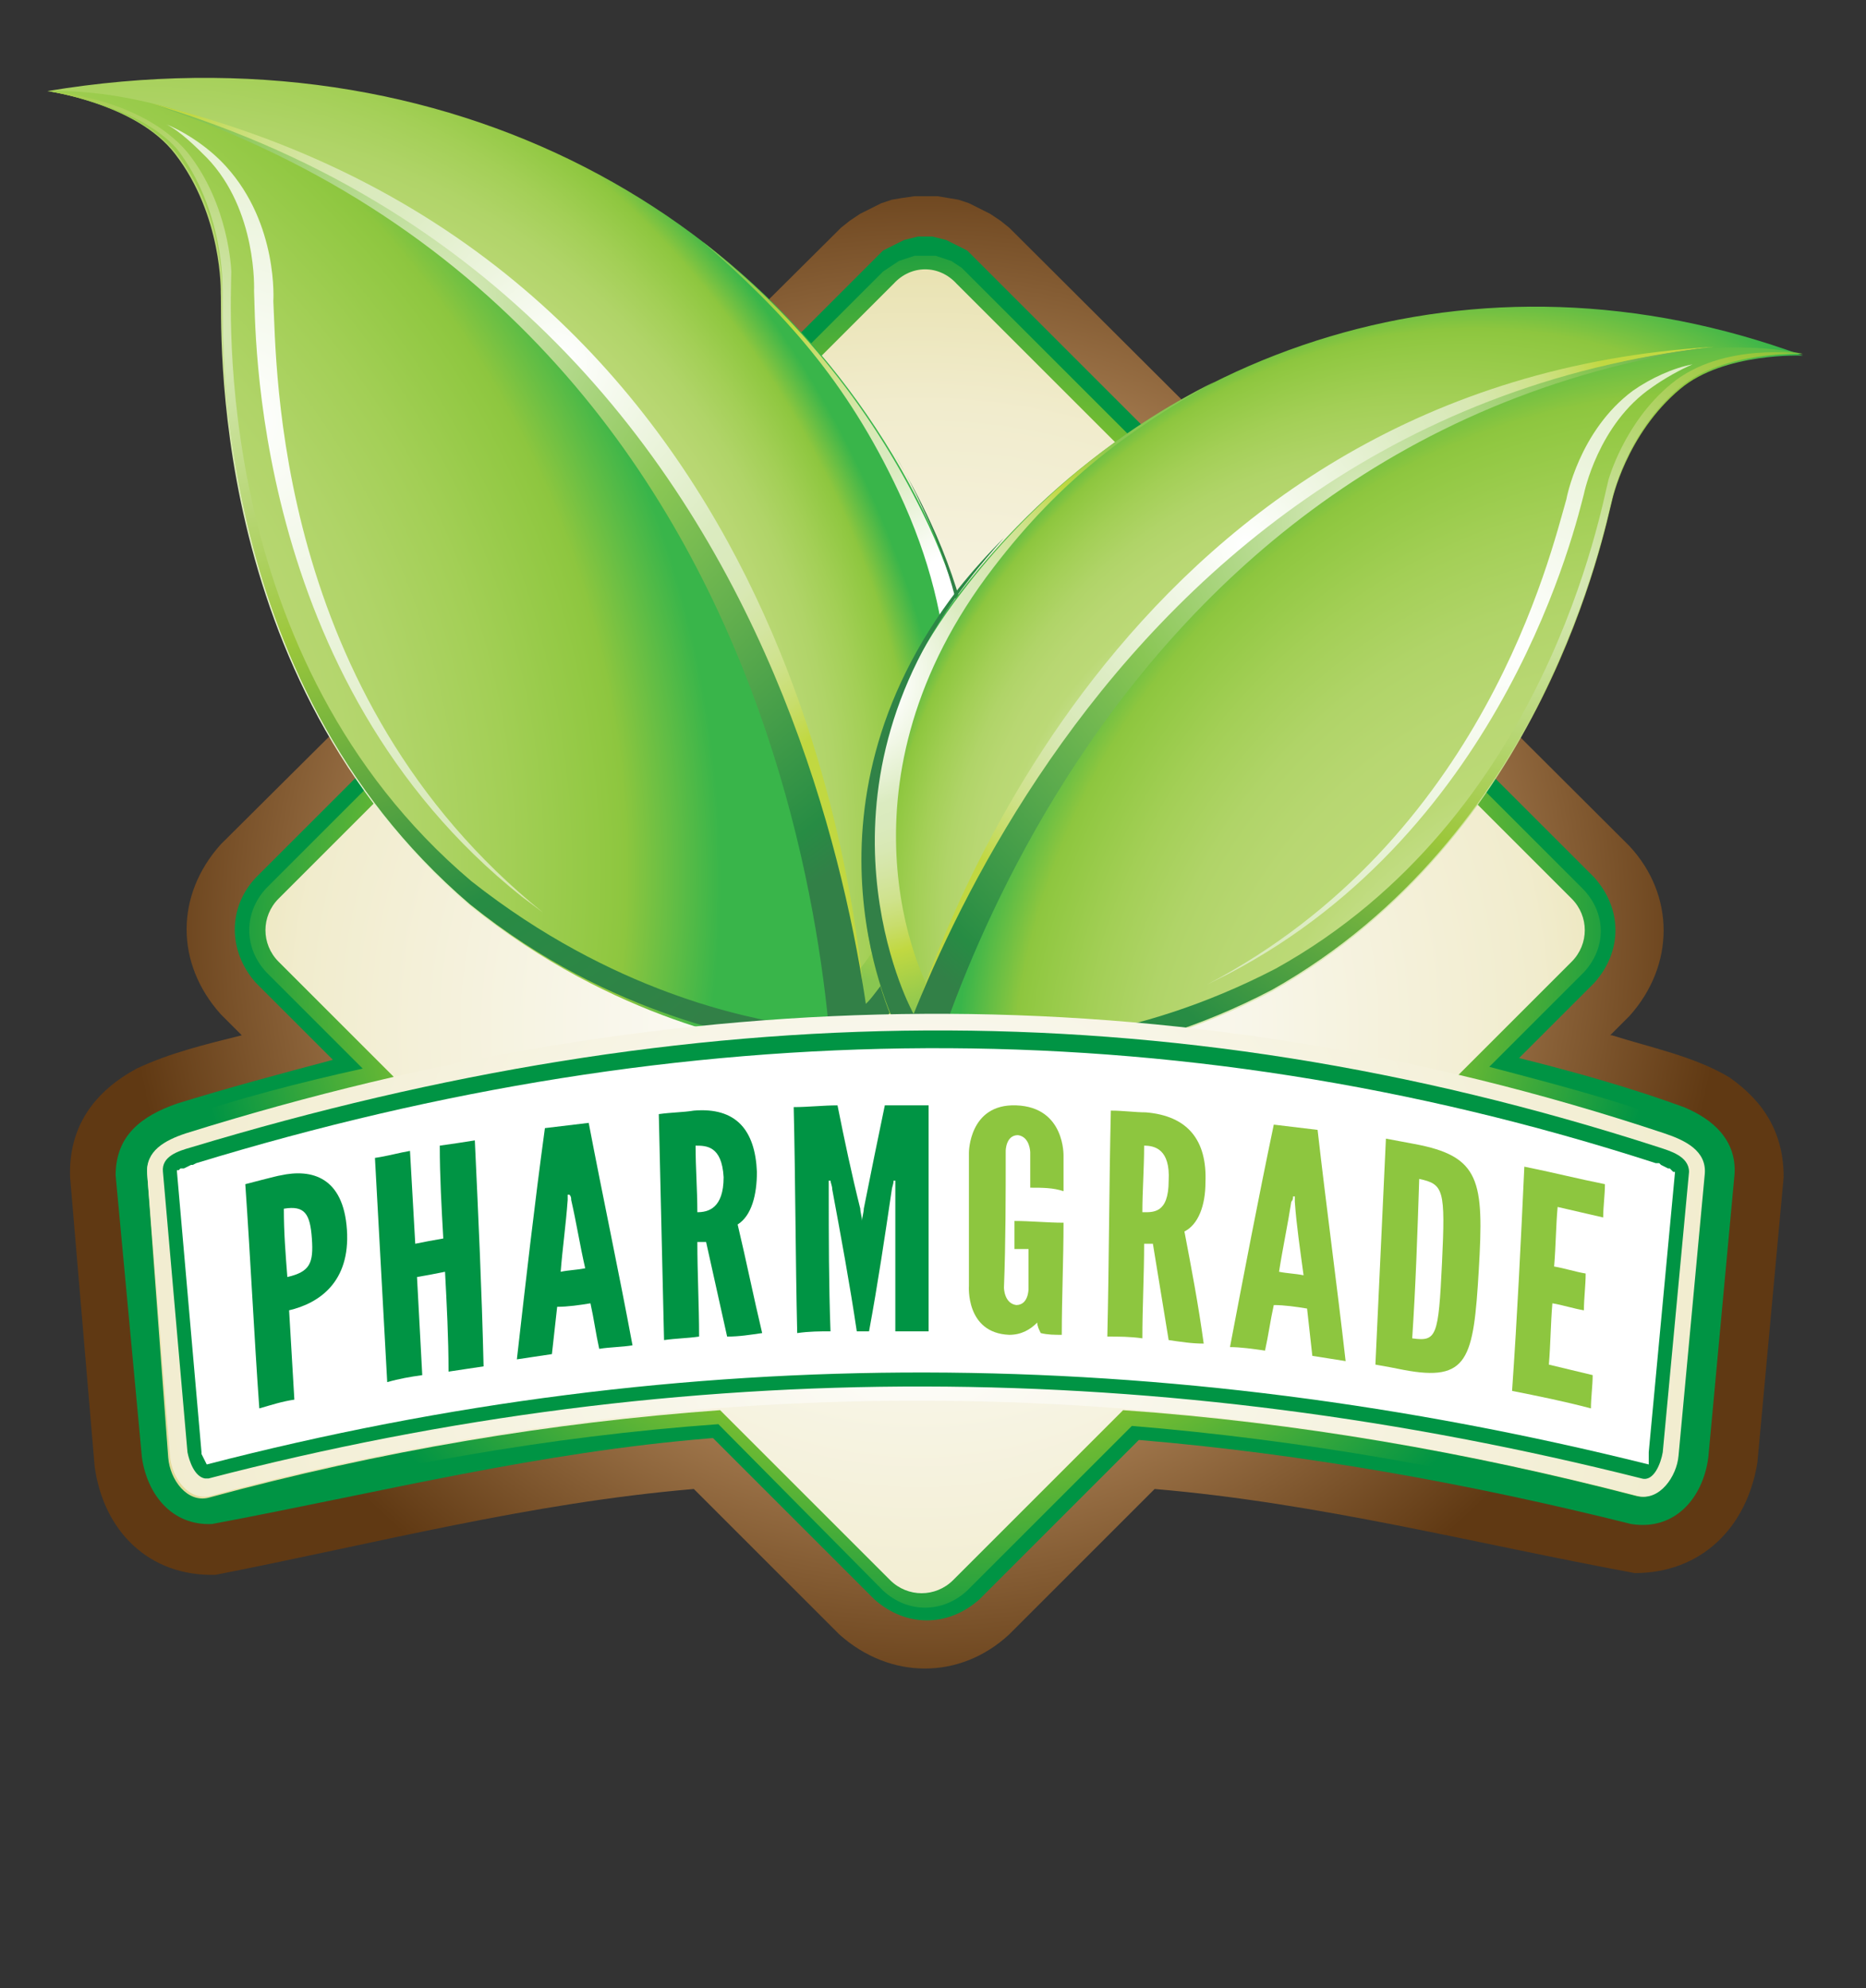 <?xml version="1.0" encoding="utf-8"?>
<!-- Generator: Adobe Illustrator 22.1.0, SVG Export Plug-In . SVG Version: 6.00 Build 0)  -->
<svg version="1.1" id="Layer_1" xmlns="http://www.w3.org/2000/svg" xmlns:xlink="http://www.w3.org/1999/xlink" x="0px" y="0px"
	 viewBox="0 0 106.5 113.5" style="enable-background:new 0 0 106.5 113.5;" xml:space="preserve">
<rect x="0" y="0" width="106.5" height="113.5" fill="#333333" stroke="none"/>
<style type="text/css">
	.st0{fill-rule:evenodd;clip-rule:evenodd;fill:url(#SVGID_1_);}
	.st1{fill-rule:evenodd;clip-rule:evenodd;fill:#009444;}
	.st2{fill-rule:evenodd;clip-rule:evenodd;fill:url(#SVGID_2_);}
	.st3{fill-rule:evenodd;clip-rule:evenodd;fill:url(#SVGID_3_);}
	.st4{fill:url(#SVGID_4_);}
	.st5{fill:url(#SVGID_5_);}
	.st6{fill:url(#SVGID_6_);}
	.st7{fill:url(#SVGID_7_);}
	.st8{fill:url(#SVGID_8_);}
	.st9{fill:url(#SVGID_9_);}
	.st10{fill:url(#SVGID_10_);}
	.st11{fill:url(#SVGID_11_);}
	.st12{fill:url(#SVGID_12_);}
	.st13{fill:url(#SVGID_13_);}
	.st14{fill:url(#SVGID_14_);}
	.st15{fill:url(#SVGID_15_);}
	.st16{fill:url(#SVGID_16_);}
	.st17{fill:url(#SVGID_17_);}
	.st18{fill-rule:evenodd;clip-rule:evenodd;fill:url(#SVGID_18_);}
	.st19{fill-rule:evenodd;clip-rule:evenodd;fill:#FFFFFF;}
	.st20{fill:#009444;}
	.st21{fill:#8DC63F;}
</style>
<g>
	<radialGradient id="SVGID_1_" cx="52.818" cy="53.084" r="45.571" gradientUnits="userSpaceOnUse">
		<stop  offset="0" style="stop-color:#603913"/>
		<stop  offset="0.494" style="stop-color:#C49A6C"/>
		<stop  offset="1" style="stop-color:#603913"/>
	</radialGradient>
	<path class="st0" d="M93.3,89.8c-9.2-1.7-18-4-27.4-4.8l-8.3,8.3c-2.8,2.6-6.8,2.6-9.7,0l-8.3-8.3c-9.4,0.8-18.1,3.1-27.3,4.9
		c-3.8,0.1-6.4-2.5-6.9-6.2L4,67.2c-0.1-2.9,1.4-4.9,3.8-6.2c1.9-0.9,4-1.4,6-1.9h0l-1.2-1.2c-2.6-2.9-2.6-6.8,0-9.7L48,13l0.5-0.4
		l0.6-0.4l0.6-0.3l0.6-0.3l0.6-0.2l0.6-0.1l0.7-0.1l0.6,0l0.7,0l0.6,0.1l0.6,0.1l0.6,0.2l0.6,0.3l0.6,0.3l0.6,0.4l0.5,0.4L93,48.3
		c2.6,2.8,2.6,6.8,0,9.7l-1.1,1.1l0.1,0c2.2,0.7,4.7,1.2,6.7,2.4c2,1.4,3.1,3.2,3.1,5.7l-1.5,16.3C99.7,87.2,97.1,89.8,93.3,89.8z"
		/>
	<path class="st1" d="M96.1,63.2c1.7,0.7,3,1.9,2.9,3.8l-1.5,16.2c-0.3,2.3-1.9,4.2-4.4,3.8c-9.2-2.3-18.6-4-28.1-4.8H65l-9.1,9.1
		c-1.8,1.6-4.2,1.6-6,0l-9.2-9.2l-0.1,0c-9.9,0.8-18.9,3.1-28.5,4.9c-2.3,0.1-3.7-1.7-4-3.8L6.6,67.1c0-2.3,1.5-3.4,3.5-4.1
		c2.9-0.9,5.9-1.7,8.9-2.5l-4.4-4.4c-1.6-1.8-1.6-4.3,0-6l35.2-35.2l0.3-0.3l0.3-0.3l0.4-0.2l0.4-0.2l0.4-0.2l0.4-0.1l0.4-0.1h0.4
		h0.4l0.4,0.1l0.4,0.1l0.4,0.2l0.4,0.2l0.4,0.2l0.3,0.3l0.3,0.3L91,50.1c1.6,1.8,1.6,4.2,0,6l-4.3,4.3
		C89.9,61.2,93.1,62.1,96.1,63.2z"/>
	<radialGradient id="SVGID_2_" cx="52.818" cy="53.097" r="42.084" gradientUnits="userSpaceOnUse">
		<stop  offset="0" style="stop-color:#8DC63F"/>
		<stop  offset="0.472" style="stop-color:#D7DF23"/>
		<stop  offset="1" style="stop-color:#009444"/>
	</radialGradient>
	<path class="st2" d="M90.4,55.5l-5.4,5.4c3.4,0.9,6.9,1.8,10.2,3c1.5,0.5,2.9,1.3,2.9,3.1l-1.5,16.2c-0.2,1.7-1.4,3.4-3.3,3.1
		c-9.4-2.4-19-4.1-28.7-4.9l-9.4,9.4c-1.4,1.3-3.4,1.3-4.8,0L41,81.3c-9.7,0.7-19.2,2.4-28.6,4.9c-1.9,0.3-3.1-1.3-3.4-3.1L7.5,67
		c0-1.7,1.2-2.5,2.6-3.1c3.5-1.2,7-2.1,10.6-2.9l-5.5-5.5c-1.3-1.4-1.3-3.4,0-4.8l35.2-35.2l0.3-0.2l0.3-0.2l0.3-0.2l0.3-0.1
		l0.3-0.1l0.3-0.1l0.3,0h0.3h0.3l0.3,0l0.3,0.1l0.3,0.1l0.3,0.1l0.3,0.2l0.3,0.2l0.2,0.2l35.2,35.2C91.7,52.1,91.7,54.1,90.4,55.5z"
		/>
	
		<radialGradient id="SVGID_3_" cx="-1781.794" cy="-882.839" r="132.206" gradientTransform="matrix(0.472 0 0 0.472 893.489 475.394)" gradientUnits="userSpaceOnUse">
		<stop  offset="0" style="stop-color:#FFFFFF"/>
		<stop  offset="0.27" style="stop-color:#F9F7EC"/>
		<stop  offset="0.57" style="stop-color:#F1ECCD"/>
		<stop  offset="1" style="stop-color:#D5CB6F"/>
	</radialGradient>
	<path class="st3" d="M54.6,16.2l35.1,35.1c1,1,1,2.6,0,3.6l-6.5,6.5c3.9,0.9,7.8,2,11.7,3.3c1.2,0.4,2.4,1,2.3,2.3l-1.5,16.1
		c-0.1,1.2-1.1,2.6-2.3,2.3c-9.6-2.5-19.4-4.2-29.3-4.9l-9.7,9.7c-1,1-2.6,1-3.6,0l-9.7-9.7c-9.6,0.7-19.3,2.3-29.2,5
		c-1.2,0.3-2.2-1-2.3-2.3L8.4,67c-0.1-1.2,1.1-1.9,2.3-2.3c3.9-1.2,7.9-2.3,11.8-3.2l-6.6-6.6c-1-1-1-2.6,0-3.6L51,16.2
		C52,15.1,53.6,15.1,54.6,16.2z"/>
	
		<radialGradient id="SVGID_4_" cx="7926.138" cy="3938.107" r="62.812" fx="7891.927" fy="3917.039" gradientTransform="matrix(-0.865 -0.134 -9.000000e-02 0.902 7211.068 -2439.414)" gradientUnits="userSpaceOnUse">
		<stop  offset="0" style="stop-color:#FFFFFF"/>
		<stop  offset="0.497" style="stop-color:#BBD976"/>
		<stop  offset="0.585" style="stop-color:#B8D772"/>
		<stop  offset="0.681" style="stop-color:#B0D468"/>
		<stop  offset="0.781" style="stop-color:#A3CF56"/>
		<stop  offset="0.883" style="stop-color:#91C842"/>
		<stop  offset="0.902" style="stop-color:#8DC63F"/>
		<stop  offset="1" style="stop-color:#39B54A"/>
	</radialGradient>
	<path class="st4" d="M45.6,60c-2.4-0.5-10.5-1.7-18.8-8.3c-15.2-13-14.1-33.3-14.2-35c0,0,0.1-4.4-2.6-7.9C7.8,5.9,2.7,5.2,2.7,5.2
		C25.6,1.4,44.8,12.3,53.1,30c7.6,16.3-2.8,28.5-2.8,28.5S48.9,60.5,45.6,60z"/>
	
		<radialGradient id="SVGID_5_" cx="7866.205" cy="3910.984" r="24.856" gradientTransform="matrix(-0.865 -0.134 -9.000000e-02 0.902 7211.068 -2439.414)" gradientUnits="userSpaceOnUse">
		<stop  offset="0.115" style="stop-color:#FFFFFF"/>
		<stop  offset="0.361" style="stop-color:#DBEBC0"/>
		<stop  offset="0.425" style="stop-color:#DAEABD"/>
		<stop  offset="0.495" style="stop-color:#D8E8B3"/>
		<stop  offset="0.568" style="stop-color:#D4E5A2"/>
		<stop  offset="0.644" style="stop-color:#CFE28C"/>
		<stop  offset="0.721" style="stop-color:#C8DD6C"/>
		<stop  offset="0.798" style="stop-color:#C1D841"/>
		<stop  offset="1" style="stop-color:#88C651"/>
	</radialGradient>
	<path class="st5" d="M48.1,56.4c1.8-1.6,10.4-13,3.2-28.3c-3-6.4-6.6-10.3-11.2-14.3c5.5,4.3,9.9,9.8,12.9,16.2
		c7.6,16.3-2.8,28.4-2.8,28.4s-0.5,0.7-1.6,1.2C48.5,58.5,48.3,57.5,48.1,56.4z"/>
	
		<radialGradient id="SVGID_6_" cx="7942.999" cy="3937.285" r="63.428" gradientTransform="matrix(-0.865 -0.134 -9.000000e-02 0.902 7211.068 -2439.414)" gradientUnits="userSpaceOnUse">
		<stop  offset="0" style="stop-color:#FFFFFF"/>
		<stop  offset="0.497" style="stop-color:#BBD976"/>
		<stop  offset="0.585" style="stop-color:#B8D772"/>
		<stop  offset="0.681" style="stop-color:#B0D468"/>
		<stop  offset="0.781" style="stop-color:#A3CF56"/>
		<stop  offset="0.883" style="stop-color:#91C842"/>
		<stop  offset="0.902" style="stop-color:#8DC63F"/>
		<stop  offset="1" style="stop-color:#39B54A"/>
	</radialGradient>
	<path class="st6" d="M26.9,51.7c-15.2-13-14.1-33.3-14.2-35c0,0,0.1-4.4-2.6-7.9C8,6.1,3.3,5.3,2.8,5.2C11.8,5,22,11.5,26.9,15.4
		c18.5,15.3,21.4,38.7,21.8,44.3C48,60,46.9,60.2,45.6,60C43.2,59.6,35.1,58.3,26.9,51.7z"/>
	
		<radialGradient id="SVGID_7_" cx="7893.684" cy="3900.013" r="28.212" gradientTransform="matrix(-0.865 -0.134 -9.000000e-02 0.902 7211.068 -2439.414)" gradientUnits="userSpaceOnUse">
		<stop  offset="0" style="stop-color:#FFFFFF"/>
		<stop  offset="0.497" style="stop-color:#DBEBC0"/>
		<stop  offset="0.571" style="stop-color:#DAEABD"/>
		<stop  offset="0.652" style="stop-color:#D8E8B3"/>
		<stop  offset="0.736" style="stop-color:#D4E5A2"/>
		<stop  offset="0.823" style="stop-color:#CFE28C"/>
		<stop  offset="0.911" style="stop-color:#C8DD6C"/>
		<stop  offset="1" style="stop-color:#C1D841"/>
	</radialGradient>
	<path class="st7" d="M49.4,58.2c-0.2,0-0.4,0.1-0.5,0.2c-0.1,0-0.3,0.1-0.4,0.2c-0.3,0-0.7,0.1-1,0.2C47,48.9,42.7,16.4,8.6,5.9
		C45.3,14.8,49,51.8,49.4,58.2z"/>
	
		<radialGradient id="SVGID_8_" cx="7901.856" cy="3897.293" r="48.987" gradientTransform="matrix(-0.865 -0.134 -9.000000e-02 0.902 7211.068 -2439.414)" gradientUnits="userSpaceOnUse">
		<stop  offset="0" style="stop-color:#DBEBC0"/>
		<stop  offset="0.372" style="stop-color:#89C654"/>
		<stop  offset="0.82" style="stop-color:#278C44"/>
		<stop  offset="0.88" style="stop-color:#328047"/>
	</radialGradient>
	<path class="st8" d="M47.6,65c0,0,1.5-45.6-39-59.1c40.9,12.2,41.5,58.5,41.5,58.5s0.1,2.2-1.1,2.2C48.1,66.5,47.6,65.9,47.6,65z"
		/>
	
		<radialGradient id="SVGID_9_" cx="7914.216" cy="3906.694" r="51.005" gradientTransform="matrix(-0.865 -0.134 -9.000000e-02 0.902 7211.068 -2439.414)" gradientUnits="userSpaceOnUse">
		<stop  offset="0" style="stop-color:#FFFFFF"/>
		<stop  offset="0.497" style="stop-color:#DBEBC0"/>
		<stop  offset="0.571" style="stop-color:#DAEABD"/>
		<stop  offset="0.652" style="stop-color:#D8E8B3"/>
		<stop  offset="0.736" style="stop-color:#D4E5A2"/>
		<stop  offset="0.823" style="stop-color:#CFE28C"/>
		<stop  offset="0.911" style="stop-color:#C8DD6C"/>
		<stop  offset="1" style="stop-color:#C1D841"/>
	</radialGradient>
	<path class="st9" d="M15.6,17.2c0.2,3.6,0,22.5,15.4,34.9c-0.4-0.3-0.8-0.6-1.2-0.9C14.2,38.8,14.6,18.4,14.5,16.6
		c0,0,0.2-4.6-2.7-7.6c-0.6-0.6-1.5-1.5-2.3-1.9c1.2,0.5,2.5,1.4,3.4,2.4C15.9,12.8,15.6,17.2,15.6,17.2z"/>
	
		<radialGradient id="SVGID_10_" cx="7917.482" cy="3901.935" r="53.157" gradientTransform="matrix(-0.865 -0.134 -9.000000e-02 0.902 7211.068 -2439.414)" gradientUnits="userSpaceOnUse">
		<stop  offset="0" style="stop-color:#DBEBC0"/>
		<stop  offset="0.372" style="stop-color:#9CC73B"/>
		<stop  offset="0.738" style="stop-color:#278C44"/>
		<stop  offset="1" style="stop-color:#328047"/>
	</radialGradient>
	<path class="st10" d="M10.7,8.7c2.4,3,2.5,6.8,2.5,6.8c0,1.8-1.3,22.1,13.7,34.8c8.1,6.4,15.8,7.8,18.2,8.2
		c3.2,0.4,4.6-1.5,4.6-1.5s10.4-12.1,3-27.9c-0.5-1.1-1-2.1-1.6-3.1c0.7,1.2,1.4,2.5,2,3.8c7.6,16.3-2.7,28.5-2.7,28.5
		s-1.5,2-4.8,1.5c-2.4-0.5-10.6-1.6-18.8-8.2c-15.2-13-14-33.4-14.1-35.2c0,0,0.1-4.4-2.6-7.9C7.8,5.9,2.7,5.2,2.7,5.2
		S8,5.5,10.7,8.7z"/>
	
		<radialGradient id="SVGID_11_" cx="-4641.133" cy="3751.693" r="35.853" fx="-4659.357" fy="3749.972" gradientTransform="matrix(0.925 2.270000e-02 -0.136 0.959 4885.269 -3442.537)" gradientUnits="userSpaceOnUse">
		<stop  offset="0" style="stop-color:#FFFFFF"/>
		<stop  offset="0.497" style="stop-color:#BBD976"/>
		<stop  offset="0.585" style="stop-color:#B8D772"/>
		<stop  offset="0.681" style="stop-color:#B0D468"/>
		<stop  offset="0.781" style="stop-color:#A3CF56"/>
		<stop  offset="0.883" style="stop-color:#91C842"/>
		<stop  offset="0.902" style="stop-color:#8DC63F"/>
		<stop  offset="1" style="stop-color:#39B54A"/>
	</radialGradient>
	<path class="st11" d="M54.9,60.8c2.1,0,9.3,0.2,17.7-4.2c15.6-8.8,19-26.5,19.4-28c0,0,0.8-3.8,3.9-6.4c2.5-2.1,7-1.9,7-1.9
		c-18.7-6.9-37.3-0.5-48.1,13.5c-9.9,12.8-3.6,25-3.6,25S52,60.6,54.9,60.8z"/>
	
		<radialGradient id="SVGID_12_" cx="-4678.651" cy="3741.336" r="20.558" gradientTransform="matrix(0.925 2.270000e-02 -0.136 0.959 4885.269 -3442.537)" gradientUnits="userSpaceOnUse">
		<stop  offset="0.115" style="stop-color:#FFFFFF"/>
		<stop  offset="0.361" style="stop-color:#DBEBC0"/>
		<stop  offset="0.425" style="stop-color:#DAEABD"/>
		<stop  offset="0.495" style="stop-color:#D8E8B3"/>
		<stop  offset="0.568" style="stop-color:#D4E5A2"/>
		<stop  offset="0.644" style="stop-color:#CFE28C"/>
		<stop  offset="0.721" style="stop-color:#C8DD6C"/>
		<stop  offset="0.798" style="stop-color:#C1D841"/>
		<stop  offset="1" style="stop-color:#88C651"/>
	</radialGradient>
	<path class="st12" d="M53.5,57.3c-1.2-1.6-6.1-12.8,3.2-24.9c3.9-5.1,7.8-7.9,12.6-10.6c-5.6,2.8-10.5,6.9-14.4,12
		c-9.9,12.8-3.5,24.9-3.5,24.9s0.3,0.7,1.1,1.3C52.8,59,53.1,58.2,53.5,57.3z"/>
	
		<radialGradient id="SVGID_13_" cx="-4627.741" cy="3759.118" r="41.582" fx="-4632.811" fy="3770.335" gradientTransform="matrix(0.925 2.270000e-02 -0.136 0.959 4885.269 -3442.537)" gradientUnits="userSpaceOnUse">
		<stop  offset="0" style="stop-color:#FFFFFF"/>
		<stop  offset="0.497" style="stop-color:#BBD976"/>
		<stop  offset="0.585" style="stop-color:#B8D772"/>
		<stop  offset="0.681" style="stop-color:#B0D468"/>
		<stop  offset="0.781" style="stop-color:#A3CF56"/>
		<stop  offset="0.883" style="stop-color:#91C842"/>
		<stop  offset="0.902" style="stop-color:#8DC63F"/>
		<stop  offset="1" style="stop-color:#39B54A"/>
	</radialGradient>
	<path class="st13" d="M72.6,56.5c15.6-8.8,19-26.5,19.4-28c0,0,0.8-3.8,3.9-6.4c2.4-2,6.5-1.9,7-1.9c-7.7-1.6-17.7,2.4-22.7,5
		C61.2,35.5,53.8,55.3,52.3,60c0.6,0.4,1.4,0.7,2.6,0.8C57,60.7,64.2,60.9,72.6,56.5z"/>
	
		<radialGradient id="SVGID_14_" cx="-4655.919" cy="3732.258" r="23.33" gradientTransform="matrix(0.925 2.270000e-02 -0.136 0.959 4885.269 -3442.537)" gradientUnits="userSpaceOnUse">
		<stop  offset="0" style="stop-color:#FFFFFF"/>
		<stop  offset="0.497" style="stop-color:#DBEBC0"/>
		<stop  offset="0.571" style="stop-color:#DAEABD"/>
		<stop  offset="0.652" style="stop-color:#D8E8B3"/>
		<stop  offset="0.736" style="stop-color:#D4E5A2"/>
		<stop  offset="0.823" style="stop-color:#CFE28C"/>
		<stop  offset="0.911" style="stop-color:#C8DD6C"/>
		<stop  offset="1" style="stop-color:#C1D841"/>
	</radialGradient>
	<path class="st14" d="M52,58.6c0.1,0.1,0.3,0.1,0.4,0.2c0.1,0.1,0.2,0.1,0.3,0.2c0.3,0.1,0.6,0.2,0.8,0.3
		C56,51,66.5,23.5,97.8,19.8C64.6,21.8,53.7,53.1,52,58.6z"/>
	
		<radialGradient id="SVGID_15_" cx="-4649.166" cy="3730.009" r="40.515" gradientTransform="matrix(0.925 2.270000e-02 -0.136 0.959 4885.269 -3442.537)" gradientUnits="userSpaceOnUse">
		<stop  offset="0" style="stop-color:#DBEBC0"/>
		<stop  offset="0.372" style="stop-color:#89C654"/>
		<stop  offset="0.82" style="stop-color:#278C44"/>
		<stop  offset="0.88" style="stop-color:#328047"/>
	</radialGradient>
	<path class="st15" d="M52.1,64.8c0,0,8.3-39.6,45.7-45c-37.4,4.2-47.7,44-47.7,44s-0.6,1.9,0.5,2.1C51.4,66,51.9,65.6,52.1,64.8z"
		/>
	
		<radialGradient id="SVGID_16_" cx="-4638.943" cy="3737.784" r="42.188" gradientTransform="matrix(0.925 2.270000e-02 -0.136 0.959 4885.269 -3442.537)" gradientUnits="userSpaceOnUse">
		<stop  offset="0" style="stop-color:#FFFFFF"/>
		<stop  offset="0.497" style="stop-color:#DBEBC0"/>
		<stop  offset="0.571" style="stop-color:#DAEABD"/>
		<stop  offset="0.652" style="stop-color:#D8E8B3"/>
		<stop  offset="0.736" style="stop-color:#D4E5A2"/>
		<stop  offset="0.823" style="stop-color:#CFE28C"/>
		<stop  offset="0.911" style="stop-color:#C8DD6C"/>
		<stop  offset="1" style="stop-color:#C1D841"/>
	</radialGradient>
	<path class="st16" d="M89.4,28.5c-0.9,3.1-4.7,19.4-20.5,27.7c0.4-0.2,0.8-0.4,1.2-0.6c15.9-8.3,19.9-25.9,20.3-27.4
		c0,0,0.8-4,3.9-6.1c0.7-0.5,1.6-1,2.3-1.3c-1.1,0.2-2.4,0.8-3.4,1.5C90.1,24.6,89.4,28.5,89.4,28.5z"/>
	
		<radialGradient id="SVGID_17_" cx="-4636.258" cy="3733.864" r="44.021" gradientTransform="matrix(0.925 2.270000e-02 -0.136 0.959 4885.269 -3442.537)" gradientUnits="userSpaceOnUse">
		<stop  offset="0" style="stop-color:#DBEBC0"/>
		<stop  offset="0.372" style="stop-color:#9CC73B"/>
		<stop  offset="0.738" style="stop-color:#278C44"/>
		<stop  offset="1" style="stop-color:#328047"/>
	</radialGradient>
	<path class="st17" d="M95.4,21.9c-2.7,2.2-3.6,5.5-3.6,5.5c-0.4,1.5-3.5,19.3-19,27.9c-8.3,4.3-15.1,4.3-17.2,4.3
		c-2.9-0.1-3.6-2-3.6-2s-6.4-12.1,3.3-24.5c0.6-0.8,1.3-1.6,2-2.4c-0.9,0.9-1.8,1.9-2.6,2.9c-9.9,12.8-3.5,25.1-3.5,25.1
		s0.8,2,3.7,2.1c2.1,0,9.3,0.1,17.7-4.3c15.6-8.8,19-26.5,19.4-28c0,0,0.8-3.8,3.9-6.4c2.5-2.1,7-1.9,7-1.9S98.3,19.5,95.4,21.9z"/>
	
		<radialGradient id="SVGID_18_" cx="-1781.794" cy="-851.722" r="100.141" gradientTransform="matrix(0.472 0 0 0.472 893.489 475.394)" gradientUnits="userSpaceOnUse">
		<stop  offset="0" style="stop-color:#FFFFFF"/>
		<stop  offset="0.27" style="stop-color:#F9F7EC"/>
		<stop  offset="1" style="stop-color:#F1ECCD"/>
	</radialGradient>
	<path class="st18" d="M10.6,64.7c28.1-8.8,56.2-9.4,84.4,0c1.2,0.4,2.4,1,2.3,2.3l-1.5,16.1c-0.1,1.2-1.1,2.6-2.3,2.3
		c-26.1-6.8-53.1-7.7-81.5,0c-1.2,0.3-2.2-1-2.3-2.3L8.4,67C8.3,65.7,9.4,65.1,10.6,64.7z"/>
	<path class="st1" d="M10.9,65.5c28.5-8.6,55.4-9.2,83.8,0c0.6,0.2,1.7,0.5,1.7,1.4l-1.5,16c-0.1,0.6-0.5,1.7-1.2,1.5
		c-27.4-6.9-54.5-7.1-81.8,0l-0.1,0h-0.1c-0.6-0.1-0.9-1-1-1.5l-1.4-16C9.2,66,10.2,65.7,10.9,65.5z"/>
	<path class="st19" d="M11.8,83.6L11.8,83.6c-0.1-0.2-0.2-0.4-0.3-0.6l0-0.1l-1.4-16h0l0-0.1l0.1,0l0.1-0.1l0.2,0l0.2-0.1l0.2-0.1
		l0.1,0l0.2-0.1c27.8-8.5,55.5-9,83.3,0l0.2,0l0.1,0.1l0.2,0.1l0.2,0.1l0.1,0l0.1,0.1l0.1,0.1l0.1,0l0,0l-1.5,16V83l0,0.1l0,0.1
		l0,0.1l0,0.1l0,0.1l0,0.1l0,0C66.4,76.7,39.2,76.5,11.8,83.6z"/>
	<g>
		<path class="st20" d="M14,67.6c0,0,1.9-0.5,2-0.5c1.8-0.4,3.6,0.1,3.8,3.1c0.2,3-1.6,4.2-3.3,4.6c0.1,1.7,0.2,3.4,0.3,5.1
			c-0.7,0.1-1.3,0.3-2,0.5C14.5,76.2,14.3,71.9,14,67.6z M16.4,72.9c1.3-0.3,1.5-0.8,1.4-2.2c-0.1-1.4-0.4-1.9-1.6-1.7
			C16.2,70.4,16.3,71.6,16.4,72.9z"/>
		<path class="st20" d="M25.4,72.6c-0.5,0.1-1,0.2-1.6,0.3c0.1,1.9,0.2,3.7,0.3,5.6c-0.7,0.1-1.3,0.2-2,0.4c0,0-0.7-12.8-0.7-12.8
			c0.7-0.1,1.4-0.3,2-0.4c0.1,1.8,0.2,3.5,0.3,5.3c0.5-0.1,1-0.2,1.6-0.3c-0.1-1.8-0.2-3.5-0.2-5.3c0.7-0.1,1.4-0.2,2-0.3
			c0.2,4.3,0.4,8.6,0.5,12.9c-0.7,0.1-1.3,0.2-2,0.3C25.6,76.4,25.5,74.5,25.4,72.6z"/>
		<path class="st20" d="M29.5,77.6c0.5-4.4,1-8.8,1.6-13.2c0.8-0.1,1.7-0.2,2.5-0.3c0.8,4.2,1.7,8.4,2.5,12.7
			c-0.6,0.1-1.3,0.1-1.9,0.2c-0.2-0.9-0.3-1.7-0.5-2.6c-0.6,0.1-1.3,0.2-1.9,0.2c-0.1,0.9-0.2,1.8-0.3,2.7
			C30.8,77.4,30.2,77.5,29.5,77.6z M32.6,68.5c0-0.1,0-0.2-0.1-0.3c0,0-0.1,0-0.1,0c0,0.1,0,0.2,0,0.3c-0.1,1.4-0.3,2.8-0.4,4.1
			c0.5-0.1,0.9-0.1,1.4-0.2C33.1,71.1,32.9,69.8,32.6,68.5z"/>
		<path class="st20" d="M41.5,76.3c-0.4-1.8-0.8-3.6-1.2-5.4c-0.2,0-0.4,0-0.5,0c0,1.8,0.1,3.6,0.1,5.4c-0.7,0.1-1.3,0.1-2,0.2
			c-0.1-4.3-0.2-8.6-0.3-12.9c0.7-0.1,1.4-0.1,2-0.2c2.4-0.2,3.5,1.1,3.6,3.5c0,1.3-0.3,2.5-1.1,3c0.5,2.1,0.9,4.1,1.4,6.2
			C42.8,76.2,42.2,76.3,41.5,76.3z M39.7,65.4c0,1.3,0.1,2.5,0.1,3.8c0.6,0,1.5-0.2,1.5-2C41.2,65.4,40.3,65.4,39.7,65.4z"/>
		<path class="st20" d="M48.9,76c-0.4-2.7-0.9-5.4-1.4-8.1c0-0.2-0.1-0.4-0.1-0.5c0,0-0.1,0-0.1,0c0,0.2,0,0.4,0,0.5
			c0,2.7,0,5.4,0.1,8.1c-0.6,0-1.2,0-1.9,0.1c-0.1-4.3-0.1-8.6-0.2-12.9c0.8,0,1.7-0.1,2.5-0.1c0.4,2,0.8,3.9,1.3,5.9
			c0,0.2,0.1,0.5,0.1,0.7c0,0,0,0,0,0c0-0.2,0.1-0.5,0.1-0.7c0.4-2,0.8-4,1.2-5.9c0.8,0,1.7,0,2.5,0c0,4.3,0,8.6,0,12.9
			c-0.6,0-1.2,0-1.9,0c0-2.7,0-5.4,0-8.1c0-0.2,0-0.4,0-0.5c0,0-0.1,0-0.1,0c0,0.2-0.1,0.4-0.1,0.5c-0.4,2.7-0.8,5.4-1.3,8.1
			C49.5,76,49.2,76,48.9,76z"/>
	</g>
	<g>
		<path class="st21" d="M58.8,67.8c0-0.7,0-1.3,0-2c0,0,0-0.9-0.7-1c-0.7,0-0.7,0.9-0.7,0.9c0,2.6,0,5.2-0.1,7.8c0,0,0,0.9,0.7,1
			c0.7,0,0.7-0.9,0.7-0.9c0-0.8,0-1.6,0-2.3c-0.3,0-0.5,0-0.8,0c0-0.5,0-1.1,0-1.6c0.9,0,1.9,0.1,2.8,0.1c0,2.1-0.1,4.3-0.1,6.4
			c-0.4,0-0.8,0-1.2-0.1c-0.1-0.2-0.2-0.4-0.2-0.6c-0.4,0.4-0.9,0.7-1.6,0.7c-2.5-0.1-2.3-2.8-2.3-2.8c0-2.5,0-5.1,0-7.6
			c0,0,0-2.8,2.7-2.7c2.8,0.1,2.7,2.9,2.7,2.9c0,0.7,0,1.3,0,2C60.1,67.8,59.5,67.8,58.8,67.8z"/>
		<path class="st21" d="M66.7,76.5c-0.3-1.8-0.6-3.7-0.9-5.5c-0.2,0-0.4,0-0.5,0c0,1.8-0.1,3.6-0.1,5.4c-0.7-0.1-1.3-0.1-2-0.1
			c0.1-4.3,0.1-8.6,0.2-12.9c0.7,0,1.4,0.1,2,0.1c2.4,0.2,3.5,1.6,3.4,4c0,1.3-0.4,2.4-1.2,2.8c0.4,2.1,0.8,4.2,1.1,6.4
			C68,76.7,67.4,76.6,66.7,76.5z M65.3,65.4c0,1.3-0.1,2.6-0.1,3.8c0.6,0,1.5,0.1,1.5-1.8C66.8,65.6,65.9,65.4,65.3,65.4z"/>
		<path class="st21" d="M70.2,76.9c0.8-4.2,1.6-8.4,2.5-12.7c0.8,0.1,1.7,0.2,2.5,0.3c0.5,4.4,1.1,8.8,1.6,13.2
			c-0.6-0.1-1.3-0.2-1.9-0.3c-0.1-0.9-0.2-1.8-0.3-2.7c-0.6-0.1-1.3-0.2-1.9-0.2c-0.2,0.9-0.3,1.7-0.5,2.6
			C71.5,77,70.8,76.9,70.2,76.9z M73.9,68.6c0-0.1,0-0.2,0-0.3c0,0-0.1,0-0.1,0c0,0.1,0,0.2-0.1,0.3c-0.2,1.3-0.5,2.7-0.7,4
			c0.5,0.1,0.9,0.1,1.4,0.2C74.2,71.3,74,70,73.9,68.6z"/>
		<path class="st21" d="M80.1,78.2c-0.5-0.1-1-0.2-1.6-0.3c0.2-4.3,0.4-8.6,0.6-12.9c0.5,0.1,1.1,0.2,1.6,0.3c3.8,0.7,4,2.1,3.7,7.2
			C84.1,77.6,83.8,78.9,80.1,78.2z M80.6,76.4c1.4,0.2,1.5-0.1,1.7-4.3c0.2-4.2,0.1-4.5-1.3-4.8C80.9,70.4,80.8,73.4,80.6,76.4z"/>
		<path class="st21" d="M87,66.6c1.5,0.3,3.1,0.7,4.6,1c0,0.6-0.1,1.3-0.1,1.9c-0.9-0.2-1.7-0.4-2.6-0.6c-0.1,1.1-0.1,2.2-0.2,3.4
			c0.6,0.1,1.2,0.3,1.8,0.4c0,0.7-0.1,1.4-0.1,2.1c-0.6-0.1-1.2-0.3-1.8-0.4c-0.1,1.2-0.1,2.3-0.2,3.5c0.8,0.2,1.7,0.4,2.5,0.6
			c0,0.6-0.1,1.3-0.1,1.9c-1.5-0.4-3-0.7-4.5-1C86.6,75.1,86.8,70.9,87,66.6z"/>
	</g>
</g>
</svg>
